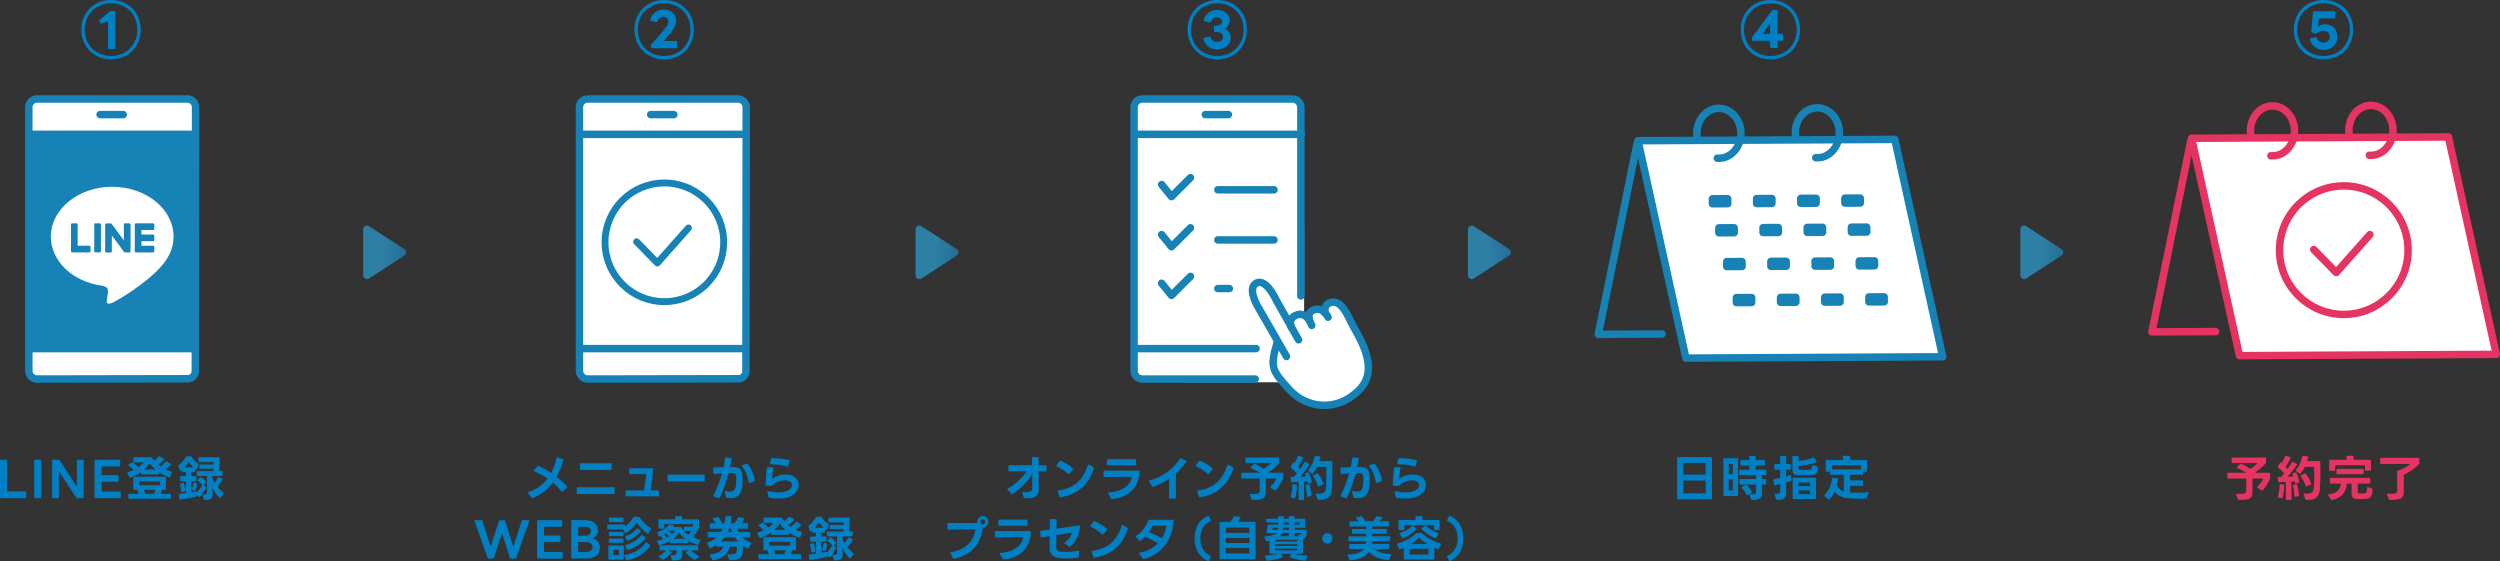 <?xml version="1.0" encoding="UTF-8"?> <svg xmlns="http://www.w3.org/2000/svg" xmlns:xlink="http://www.w3.org/1999/xlink" id="_レイヤー_2" data-name="レイヤー 2" viewBox="0 0 1241.71 278.74"><rect x="0" y="0" width="1241.71" height="278.74" fill="#333333" stroke="none"/><defs><style> .cls-1 { fill: url(#_新規グラデーションスウォッチ_1-3); } .cls-1, .cls-2, .cls-3, .cls-4 { opacity: .65; } .cls-2 { fill: url(#_新規グラデーションスウォッチ_1-4); } .cls-3 { fill: url(#_新規グラデーションスウォッチ_1-2); } .cls-5 { stroke-width: 3.42px; } .cls-5, .cls-6, .cls-7 { fill: none; } .cls-5, .cls-6, .cls-7, .cls-8, .cls-9 { stroke-linecap: round; stroke-linejoin: round; } .cls-5, .cls-6, .cls-9 { stroke: #1782b6; } .cls-6, .cls-7, .cls-8, .cls-9 { stroke-width: 3.71px; } .cls-4 { fill: url(#_新規グラデーションスウォッチ_1); } .cls-7, .cls-8 { stroke: #e63462; } .cls-10 { fill: #0080c4; } .cls-11 { fill: #e63462; } .cls-8, .cls-12, .cls-9 { fill: #fff; } .cls-13 { fill: #1782b6; } </style><linearGradient id="_新規グラデーションスウォッチ_1" data-name="新規グラデーションスウォッチ 1" x1="1029.65" y1="125.33" x2="1013.81" y2="125.33" gradientUnits="userSpaceOnUse"><stop offset="0" stop-color="#187fc3"></stop><stop offset="1" stop-color="#29a8e1"></stop></linearGradient><linearGradient id="_新規グラデーションスウォッチ_1-2" data-name="新規グラデーションスウォッチ 1" x1="755.29" x2="739.45" xlink:href="#_新規グラデーションスウォッチ_1"></linearGradient><linearGradient id="_新規グラデーションスウォッチ_1-3" data-name="新規グラデーションスウォッチ 1" x1="480.93" x2="465.09" xlink:href="#_新規グラデーションスウォッチ_1"></linearGradient><linearGradient id="_新規グラデーションスウォッチ_1-4" data-name="新規グラデーションスウォッチ 1" x1="206.57" x2="190.72" xlink:href="#_新規グラデーションスウォッチ_1"></linearGradient></defs><g id="_レイヤー_1-2" data-name="レイヤー 1"><g><path class="cls-9" d="M18.44,188.26c-2.28,0-4.13-1.85-4.13-4.13V53.29c0-2.28,1.85-4.13,4.13-4.13h74.58c2.28,0,4.13,1.85,4.13,4.13l-.14,131.07c0,2.07-1.68,3.76-3.76,3.76l-74.8.14Z"></path><line class="cls-6" x1="15.55" y1="66.73" x2="95.41" y2="66.73"></line><line class="cls-6" x1="49.7" y1="56.92" x2="61.21" y2="56.92"></line><line class="cls-6" x1="15.56" y1="173.13" x2="95.99" y2="173.13"></line><rect class="cls-13" x="14.32" y="66.73" width="82.83" height="106.4"></rect><g><polygon class="cls-9" points="964.9 177.21 837.36 177.86 813.57 69.89 941.11 69.24 964.9 177.21"></polygon><polyline class="cls-6" points="813.14 71.28 793.85 166.06 825.47 165.9"></polyline><path class="cls-6" d="M843.03,68.74c-.15-.8-.23-1.63-.23-2.48-.03-6.85,4.84-12.43,10.88-12.46,6.04-.03,10.97,5.5,11.01,12.35.03,6.85-4.84,12.43-10.88,12.46-.29,0-.58-.01-.86-.03"></path><path class="cls-6" d="M891.93,68.49c-.15-.8-.23-1.63-.23-2.48-.03-6.85,4.84-12.43,10.88-12.46,6.04-.03,10.97,5.5,11.01,12.35.03,6.85-4.84,12.43-10.88,12.46-.29,0-.58,0-.86-.03"></path><rect class="cls-6" x="850.54" y="98.7" width="7.61" height="2.46" transform="translate(-.5 4.35) rotate(-.29)"></rect><rect class="cls-6" x="872.48" y="98.59" width="7.61" height="2.46" transform="translate(-.5 4.46) rotate(-.29)"></rect><rect class="cls-6" x="894.42" y="98.48" width="7.61" height="2.46" transform="translate(-.5 4.57) rotate(-.29)"></rect><rect class="cls-6" x="916.35" y="98.37" width="7.61" height="2.46" transform="translate(-.49 4.68) rotate(-.29)"></rect><rect class="cls-6" x="853.75" y="113.13" width="7.61" height="2.46" transform="translate(-.57 4.36) rotate(-.29)"></rect><rect class="cls-6" x="875.68" y="113.01" width="7.61" height="2.46" transform="translate(-.57 4.47) rotate(-.29)"></rect><rect class="cls-6" x="897.62" y="112.9" width="7.61" height="2.46" transform="translate(-.57 4.59) rotate(-.29)"></rect><rect class="cls-6" x="919.56" y="112.79" width="7.61" height="2.46" transform="translate(-.57 4.7) rotate(-.29)"></rect><rect class="cls-6" x="857.64" y="129.9" width="7.61" height="2.46" transform="translate(-.66 4.38) rotate(-.29)"></rect><rect class="cls-6" x="879.58" y="129.78" width="7.61" height="2.46" transform="translate(-.65 4.49) rotate(-.29)"></rect><rect class="cls-6" x="901.51" y="129.67" width="7.61" height="2.46" transform="translate(-.65 4.61) rotate(-.29)"></rect><rect class="cls-6" x="923.45" y="129.56" width="7.61" height="2.46" transform="translate(-.65 4.72) rotate(-.29)"></rect><rect class="cls-6" x="862.43" y="147.78" width="7.61" height="2.46" transform="translate(-.75 4.41) rotate(-.29)"></rect><rect class="cls-6" x="884.37" y="147.67" width="7.61" height="2.46" transform="translate(-.75 4.52) rotate(-.29)"></rect><rect class="cls-6" x="906.31" y="147.56" width="7.61" height="2.46" transform="translate(-.74 4.63) rotate(-.29)"></rect><rect class="cls-6" x="928.24" y="147.45" width="7.61" height="2.46" transform="translate(-.74 4.74) rotate(-.29)"></rect></g><g><polygon class="cls-8" points="1239.86 176 1112.32 176.65 1088.53 68.68 1216.07 68.03 1239.86 176"></polygon><polyline class="cls-7" points="1088.1 70.07 1068.82 164.85 1100.44 164.69"></polyline><path class="cls-7" d="M1117.99,67.53c-.15-.8-.23-1.63-.23-2.48-.03-6.85,4.84-12.43,10.88-12.46,6.04-.03,10.97,5.5,11.01,12.35.03,6.85-4.84,12.43-10.88,12.46-.29,0-.58-.01-.86-.03"></path><path class="cls-7" d="M1166.89,67.28c-.15-.8-.23-1.63-.23-2.48-.03-6.85,4.84-12.43,10.88-12.46,6.04-.03,10.97,5.5,11.01,12.35.03,6.85-4.84,12.43-10.88,12.46-.29,0-.58,0-.86-.03"></path></g><g><polyline class="cls-7" points="1149.21 123.94 1160.36 135.36 1177.1 116.53"></polyline><path class="cls-7" d="M1196.05,124.09c.09,17.63-14.13,31.99-31.76,32.08-17.63.09-31.99-14.13-32.08-31.76-.09-17.63,14.13-31.99,31.76-32.08,17.63-.09,31.99,14.13,32.08,31.76Z"></path></g><path class="cls-12" d="M668.18,154.32c-1.15-3.06-6.5-4.4-8.03-4.4s-2.15,5.16-2.15,5.16l-5.67-1.42-3.19,4.25-1.41-.3v-45.15h-59.44v77.4h48.84c8.88,16.21,31.49,8.79,31.49,8.79,6.76-2.1,10.83-13.76,10.64-18.73-.19-4.97-9.94-22.55-11.08-25.61Z"></path><path class="cls-9" d="M623.45,188.26h-56.05c-2.28,0-4.13-1.85-4.13-4.13V53.29c0-2.28,1.85-4.13,4.13-4.13h74.58c2.28,0,4.13,1.85,4.13,4.13v93.72"></path><polyline class="cls-6" points="576.95 91.63 581.86 97.67 591.29 88.24"></polyline><line class="cls-6" x1="604.87" y1="94.27" x2="632.79" y2="94.27"></line><polyline class="cls-6" points="576.95 116.53 581.86 122.57 591.29 113.14"></polyline><line class="cls-6" x1="604.87" y1="119.17" x2="632.79" y2="119.17"></line><polyline class="cls-6" points="576.95 140.68 581.86 146.72 591.29 137.28"></polyline><line class="cls-6" x1="604.87" y1="143.32" x2="610.59" y2="143.32"></line><line class="cls-6" x1="564.5" y1="66.73" x2="646.37" y2="66.73"></line><line class="cls-6" x1="598.65" y1="56.92" x2="610.15" y2="56.92"></line><path class="cls-6" d="M638.99,177.06l-14.59-25.37s-4.77-8.37-.62-10.94c5.01-3.11,10.16,8.44,10.16,8.44l11.02,19.58"></path><path class="cls-6" d="M641.37,162.63s-1.43-3.58,1-5.29c2.43-1.72,6.44-2.58,9.16,4.29"></path><path class="cls-6" d="M650.27,158s-.93-2.55,2.01-3.94c4.64-2.19,7.35,3.5,7.35,3.5"></path><path class="cls-6" d="M658.14,155.46s-.96-4.29,2.97-5.25c3.94-.96,6.73,2.89,9.62,9.18,2.89,6.3,15.61,23.06,4.33,34.34-11.28,11.28-26.4,9-34.8-.36-8.4-9.36-9.6-10.8-6-22.92"></path><line class="cls-6" x1="564.51" y1="173.13" x2="623.87" y2="173.13"></line><path class="cls-9" d="M291.92,188.26c-2.28,0-4.13-1.85-4.13-4.13V53.29c0-2.28,1.85-4.13,4.13-4.13h74.58c2.28,0,4.13,1.85,4.13,4.13l-.14,131.07c0,2.07-1.68,3.76-3.76,3.76l-74.8.14Z"></path><line class="cls-6" x1="289.03" y1="66.73" x2="368.89" y2="66.73"></line><line class="cls-6" x1="323.18" y1="56.92" x2="334.68" y2="56.92"></line><line class="cls-6" x1="289.04" y1="173.13" x2="369.47" y2="173.13"></line><g><polyline class="cls-5" points="316.2 120.06 326.5 130.61 341.95 113.22"></polyline><path class="cls-5" d="M342.9,146.84c-3.86,1.88-8.19,2.95-12.77,2.98-16.28.08-29.54-13.04-29.62-29.32-.08-16.28,13.04-29.54,29.32-29.62,16.28-.08,29.54,13.04,29.62,29.32.06,11.69-6.7,21.83-16.55,26.64"></path></g><path class="cls-4" d="M1023.96,123.76l-17.61-11.43c-.58-.37-1.31-.4-1.91-.07-.6.33-.98.96-.98,1.64v22.85c0,.68.38,1.31.98,1.64.28.15.58.23.89.23.35,0,.71-.1,1.02-.3l17.61-11.42c.53-.34.85-.93.85-1.57s-.32-1.22-.85-1.57Z"></path><path class="cls-3" d="M749.6,123.76l-17.61-11.43c-.58-.37-1.31-.4-1.91-.07-.6.33-.98.96-.98,1.64v22.85c0,.68.38,1.31.98,1.64.28.15.58.23.89.23.35,0,.71-.1,1.02-.3l17.61-11.42c.53-.34.85-.93.85-1.57s-.32-1.22-.85-1.57Z"></path><path class="cls-1" d="M475.24,123.76l-17.61-11.43c-.58-.37-1.31-.4-1.91-.07-.6.33-.98.96-.98,1.64v22.85c0,.68.38,1.31.98,1.64.28.15.58.23.89.23.35,0,.71-.1,1.02-.3l17.61-11.42c.53-.34.85-.93.85-1.57s-.32-1.22-.85-1.57Z"></path><path class="cls-2" d="M200.88,123.76l-17.61-11.43c-.58-.37-1.31-.4-1.91-.07-.6.33-.98.96-.98,1.64v22.85c0,.68.38,1.31.98,1.64.28.15.58.23.89.23.35,0,.71-.1,1.02-.3l17.61-11.42c.53-.34.85-.93.85-1.57s-.32-1.22-.85-1.57Z"></path><g><path class="cls-10" d="M0,247.1v-18.41c0-.22.12-.34.34-.34h2.83c.19,0,.34.12.34.34v15.39h9.19c.22,0,.34.14.34.34v2.69c0,.22-.12.34-.34.34H.34c-.22,0-.34-.12-.34-.34Z"></path><path class="cls-10" d="M17,247.1v-18.41c0-.22.12-.34.34-.34h2.83c.19,0,.34.12.34.34v18.41c0,.22-.14.34-.34.34h-2.83c-.22,0-.34-.12-.34-.34Z"></path><path class="cls-10" d="M25.9,247.1v-18.41c0-.22.12-.34.34-.34h2.98c.19,0,.31.07.43.24l8.52,13.18v-13.08c0-.22.12-.34.34-.34h2.71c.19,0,.34.12.34.34v18.41c0,.22-.14.34-.34.34h-2.98c-.19,0-.31-.07-.41-.24l-8.57-13.2v13.11c0,.22-.12.34-.34.34h-2.69c-.22,0-.34-.12-.34-.34Z"></path><path class="cls-10" d="M46.98,247.1v-18.41c0-.22.12-.34.34-.34h12.05c.22,0,.34.12.34.34v2.64c0,.19-.12.34-.34.34h-8.88v4.32h8.02c.22,0,.36.14.36.36v2.57c0,.19-.14.34-.36.34h-8.02v4.87h9.19c.22,0,.34.14.34.36v2.62c0,.22-.12.34-.34.34h-12.36c-.22,0-.34-.12-.34-.34Z"></path><path class="cls-10" d="M64.23,237.07l-.98-2.14s-.02-.12-.02-.17c0-.12.07-.21.24-.26.98-.29,1.97-.67,2.88-1.1-.77-.77-1.66-1.54-2.5-2.21-.1-.07-.14-.17-.14-.24s.05-.17.17-.24l1.73-1.06c.07-.05.14-.07.22-.07.1,0,.17.02.24.1,1.13.89,1.97,1.63,2.66,2.35,1.08-.72,1.99-1.51,2.64-2.33h-4.75c-.22,0-.34-.12-.34-.34v-1.94c0-.22.12-.34.34-.34h8.4c.17,0,.29.07.41.22.34.53.74,1.06,1.18,1.56.79-.6,1.56-1.32,2.26-2.14.1-.1.19-.14.26-.14s.14.02.22.07l2.02,1.22c.1.07.17.14.17.24,0,.36-2.57,2.3-2.98,2.59.38.34.82.67,1.25.96.84-.67,1.73-1.49,2.54-2.42.07-.1.17-.14.26-.14.07,0,.14.02.22.07l1.99,1.25c.12.07.17.17.17.24,0,.38-2.26,2.21-2.66,2.5.91.46,1.87.82,2.88,1.1.22.07.29.22.19.43l-.91,2.18c-.07.21-.22.26-.43.21-1.85-.62-3.55-1.49-5.09-2.52v.74c0,.22-.1.34-.34.34h-8.26c-.22,0-.34-.12-.34-.34v-.82c-1.63,1.15-3.46,2.06-5.35,2.76l-.14.02c-.14,0-.24-.07-.29-.22ZM64.08,245.26h4.9c-.24-.62-.53-1.3-.86-1.97h-1.58c-.24,0-.34-.12-.34-.34v-5.81c0-.22.1-.34.34-.34h15.53c.22,0,.34.12.34.34v5.81c0,.22-.12.34-.34.34h-1.49c-.22.65-.5,1.34-.79,1.97h4.78c.22,0,.34.12.34.34v1.8c0,.22-.12.34-.34.34h-20.47c-.22,0-.34-.12-.34-.34v-1.8c0-.22.12-.34.34-.34ZM79.52,239.11h-10.44v1.9h10.44v-1.9ZM72.22,245.26h4.3c.31-.67.6-1.37.82-1.97h-5.93c.31.65.58,1.34.82,1.97ZM74.31,230.11c-.74,1.15-1.66,2.18-2.66,3.1h5.54c-1.08-.94-2.04-1.97-2.88-3.1Z"></path><path class="cls-10" d="M89.5,238.68v-1.87c0-.22.12-.34.34-.34h2.52v-1.94h-1.61c-.22,0-.34-.12-.34-.34v-.79l-.58.48c-.07.05-.14.07-.19.07-.12,0-.19-.07-.26-.22l-.82-2.23s-.02-.12-.02-.14c0-.12.05-.21.17-.29,1.44-1.01,2.81-2.69,3.65-4.15.1-.17.22-.24.41-.24h2.02c.19,0,.31.07.41.24.84,1.3,1.99,2.52,3.31,3.43.17.12.22.26.14.46l-.94,2.26c-.05.14-.14.19-.24.19-.07,0-.14-.02-.22-.07l-.34-.26v1.27c0,.22-.12.34-.34.34h-1.54v1.94h2.16c.22,0,.34.12.34.34v1.87c0,.22-.12.34-.34.34h-2.16v5.54c.86-.17,1.68-.34,2.42-.53.05-.02.1-.02.12-.02.17,0,.26.12.26.31v.03c1.1-1.06,1.94-2.23,2.64-3.48-.67-.84-1.46-1.56-2.3-2.11-.12-.07-.17-.17-.17-.26,0-.07.02-.14.1-.22l1.25-1.2c.1-.1.17-.12.26-.12.58,0,2.38,1.82,2.76,2.33.05.07.1.14.1.21,0,.1-.05.17-.12.24l-1.13,1.27,1.01.74c.1.07.14.17.14.26,0,.05,0,.12-.05.19-.82,1.56-1.85,3.34-3.1,4.54-.07.07-.14.12-.22.12-.1,0-.17-.05-.24-.12l-.98-.91v.46c0,.19-.1.31-.29.36-2.5.62-5.42,1.15-8.11,1.44h-.05c-.19,0-.29-.12-.31-.31l-.26-2.11v-.05c0-.19.12-.29.31-.31,1.06-.07,2.16-.17,3.26-.31v-5.98h-2.52c-.22,0-.34-.12-.34-.34ZM89.33,240.53s-.02-.1-.02-.14c0-.14.07-.24.24-.26l1.37-.34s.07-.02.12-.02c.14,0,.24.1.29.24.36,1.11.62,2.5.74,3.67v.07c0,.17-.1.26-.26.31l-1.37.34s-.07.02-.12.02c-.14,0-.24-.1-.26-.29-.12-1.22-.36-2.5-.72-3.6ZM93.79,229.32c-.55.94-1.27,1.92-2.09,2.81h4.34c-.89-.89-1.75-1.97-2.26-2.81ZM95.28,242.95c.38-.94.65-2.06.79-3.02.05-.22.19-.31.41-.26l1.2.29c.22.05.29.19.24.43-.19,1.1-.5,2.23-.86,3.14-.07.19-.24.26-.43.19l-1.15-.34c-.22-.07-.29-.22-.19-.43ZM101.66,248.35c-.19,0-.31-.1-.38-.29l-.79-2.09s-.02-.1-.02-.14c0-.14.12-.22.34-.22,1.49.05,1.99-.22,1.99-1.27v-7.92h-4.7c-.22,0-.34-.12-.34-.34v-1.75c0-.22.12-.34.34-.34h7.92l.02-1.18h-6.62c-.22,0-.34-.12-.34-.34v-1.42c0-.22.12-.34.34-.34h6.67v-1.22h-7.22c-.22,0-.34-.12-.34-.34v-1.7c0-.22.12-.34.34-.34h9.89c.22,0,.34.12.34.34l-.12,6.53h1.25c.22,0,.34.12.34.34v1.75c0,.22-.12.34-.34.34h-4.82v.94c.29.84.67,1.66,1.1,2.4.72-.74,1.37-1.73,1.8-2.62.1-.19.24-.24.43-.14l1.68.77c.19.1.26.24.17.43-.62,1.2-1.66,2.57-2.69,3.55.98,1.22,2.06,2.26,3.1,3.05.1.07.14.17.14.24s-.02.14-.1.22l-1.51,1.94c-.07.1-.17.14-.26.14-.07,0-.14-.02-.22-.1-1.27-1.18-2.5-2.9-3.53-4.97l.07,3.05c.05,2.28-.98,3.07-3.91,3.02Z"></path></g><g><path class="cls-10" d="M832.98,247.7v-20.33c0-.24.12-.34.34-.34h16.66c.22,0,.34.1.34.34v20.33c0,.22-.12.34-.34.34h-16.66c-.22,0-.34-.12-.34-.34ZM847.17,229.94h-11.04v5.79h11.04v-5.79ZM847.17,238.68h-11.04v6.38h11.04v-6.38Z"></path><path class="cls-10" d="M856.33,227.61h6.6c.22,0,.34.12.34.34v18.1c0,.22-.12.34-.34.34h-6.6c-.22,0-.34-.12-.34-.34v-18.1c0-.22.12-.34.34-.34ZM858.61,230.42v5.04h2.06v-5.04h-2.06ZM858.61,238.13v5.45h2.06v-5.45h-2.06ZM863.97,240.33v-2.09c0-.21.12-.34.34-.34h7.83v-1.87h-7.99c-.22,0-.34-.12-.34-.34v-2.04c0-.22.12-.34.34-.34h4.71v-2.09h-4.08c-.22,0-.34-.12-.34-.34v-2.02c0-.22.12-.34.34-.34h4.08v-1.75c0-.21.12-.34.34-.34h2.42c.22,0,.34.12.34.34v1.75h4.27c.22,0,.34.12.34.34v2.02c0,.22-.12.34-.34.34h-4.27v2.09h5.04c.22,0,.34.12.34.34v2.04c0,.22-.12.34-.34.34h-1.82v1.87h1.73c.22,0,.34.12.34.34v2.09c0,.22-.12.34-.34.34h-1.73v4.01c0,2.64-.91,3.74-4.99,3.67-.19,0-.34-.12-.41-.29l-.86-2.18s-.02-.1-.02-.14c0-.14.12-.24.34-.24,2.57.1,2.93-.29,2.93-1.22v-3.6h-7.83c-.22,0-.34-.12-.34-.34ZM865.14,242.38c-.07-.07-.12-.14-.12-.22,0-.1.07-.17.19-.24l1.94-1.08c.07-.05.12-.05.19-.05.1,0,.17.02.26.12.94.91,1.94,2.18,2.54,3.36.02.07.05.12.05.17,0,.12-.07.22-.19.29l-2.02,1.22c-.07.05-.14.07-.19.07-.12,0-.19-.07-.26-.22-.58-1.18-1.49-2.52-2.4-3.43Z"></path><path class="cls-10" d="M882.56,248.3c-.19,0-.31-.1-.38-.29l-.77-2.38s-.02-.1-.02-.12c0-.17.12-.26.34-.26,2.14.07,2.47-.26,2.47-1.54v-3.29l-2.64.58s-.07.02-.1.02c-.17,0-.26-.12-.29-.29l-.36-2.38v-.07c0-.17.1-.26.29-.29.94-.14,1.99-.38,3.1-.62v-4.08h-2.57c-.22,0-.34-.12-.34-.34v-2.16c0-.22.12-.34.34-.34h2.57v-3.67c0-.21.12-.34.34-.34h2.28c.22,0,.34.12.34.34v3.67h1.92c.22,0,.34.12.34.34v2.16c0,.21-.12.34-.34.34h-1.92v3.31c.74-.22,1.44-.46,2.02-.67.07-.02.12-.05.17-.05.14,0,.22.12.22.31v2.38c0,.19-.07.31-.22.36-.62.24-1.37.48-2.18.72v4.85c0,3.14-1.54,3.84-4.58,3.79ZM894.08,233.33l2.23.05,2.26-.05c1.15-.07,1.42-.43,1.56-2.06.02-.26.19-.36.41-.26l2.18.84c.19.07.26.19.24.41-.31,3.22-1.34,3.67-3.53,3.74l-2.95.05-3.34-.05c-2.14-.07-2.86-.65-2.86-2.74v-6.41c0-.22.12-.34.34-.34h2.35c.22,0,.34.12.34.34v2.18c2.47-.31,5.42-.94,7.32-1.78.07-.02.12-.05.19-.05.1,0,.19.05.26.17l1.22,1.73c.05.07.07.14.07.22,0,.1-.05.19-.19.24-2.57,1.01-6,1.63-8.88,1.92v1.08c0,.5.22.72.77.77ZM890.72,237.29h10.95c.22,0,.34.12.34.34v9.86c0,.22-.12.34-.34.34h-10.95c-.22,0-.34-.12-.34-.34v-9.86c0-.22.12-.34.34-.34ZM893.34,239.71v1.73h5.74v-1.73h-5.74ZM893.34,243.6v1.82h5.74v-1.82h-5.74Z"></path><path class="cls-10" d="M908.92,235.49v-1.2h-1.75c-.22,0-.34-.12-.34-.34v-5.16c0-.21.12-.34.34-.34h8.16v-1.73c0-.22.12-.34.34-.34h2.81c.22,0,.34.12.34.34v1.73h8.21c.22,0,.34.12.34.34v5.16c0,.22-.12.34-.34.34h-1.68v1.2c0,.22-.12.34-.34.34h-6.1v2.74h6.12c.22,0,.34.12.34.34v2.09c0,.22-.12.34-.34.34h-6.12v3.31c.84.05,1.8.07,2.78.07,2.09,0,4.34-.1,6.1-.24h.05c.22,0,.31.17.24.38l-.84,2.45c-.07.19-.17.26-.36.29-1.15.1-2.47.12-3.79.12-1.99,0-4.01-.1-5.57-.29-2.59-.34-4.7-1.22-6.29-3.27-.67,1.49-1.54,2.86-2.62,3.89-.07.07-.14.12-.24.12-.07,0-.14-.02-.22-.1l-1.97-1.63c-.1-.07-.14-.17-.14-.24s.05-.17.12-.24c2.16-2.04,3.36-5.04,3.79-8.35.02-.22.17-.31.38-.29l2.35.31c.22.02.31.14.29.36-.14.94-.34,1.97-.62,3,.79,1.63,1.97,2.59,3.43,3.12v-8.28h-6.53c-.22,0-.34-.12-.34-.34ZM909.9,231.12v2.04h14.4v-2.04h-14.4Z"></path></g><g><path class="cls-10" d="M264.35,247.39c-.12,0-.21-.05-.31-.14l-1.86-2.42c-.05-.07-.09-.14-.09-.22,0-.1.09-.19.24-.24,4.11-1.2,7.27-3.48,9.64-6.67-2-1.39-4.21-2.57-6.61-3.65-.14-.05-.21-.14-.21-.24,0-.07.02-.14.09-.22l1.67-1.99c.12-.17.26-.19.45-.12,2.02.84,4.23,1.99,6.4,3.41,1.18-2.21,2.09-4.71,2.77-7.49.05-.22.21-.29.4-.22l2.68.89c.21.07.28.21.21.46-.82,3-1.95,5.79-3.39,8.26,1.93,1.49,3.74,3.14,5.22,4.94.07.07.09.17.09.24s-.05.17-.12.24l-2.28,1.97c-.07.05-.14.1-.21.1-.09,0-.19-.05-.26-.14-1.32-1.68-2.75-3.14-4.33-4.46-2.63,3.53-6,6.22-10.06,7.71-.05.02-.09.02-.14.02Z"></path><path class="cls-10" d="M286.48,245.06v-2.71c0-.22.12-.34.33-.34h18.13c.21,0,.33.12.33.34v2.71c0,.22-.12.34-.33.34h-18.13c-.21,0-.33-.12-.33-.34ZM288.36,230.11h15.1c.21,0,.33.12.33.34v2.64c0,.22-.12.34-.33.34h-15.1c-.21,0-.33-.12-.33-.34v-2.64c0-.21.12-.34.33-.34Z"></path><path class="cls-10" d="M327,246.53h-15.94c-.21,0-.33-.12-.33-.34v-2.26c0-.22.12-.34.33-.34h8.84c.45-2.71.82-5.43,1.06-8.11h-8.16c-.21,0-.33-.12-.33-.34v-2.23c0-.22.12-.34.33-.34h11.33c.21,0,.33.12.31.36-.38,3.65-.8,7.15-1.32,10.66h3.88c.24,0,.33.12.33.34v2.26c0,.22-.09.34-.33.34Z"></path><path class="cls-10" d="M331.54,238.8v-2.74c0-.19.09-.29.28-.29h17.92c.19,0,.28.1.28.29v2.76c0,.19-.09.29-.28.29l-17.92-.03c-.19,0-.28-.1-.28-.29Z"></path><path class="cls-10" d="M360.66,246.91l-.66-2.74v-.12c0-.17.12-.26.35-.19.85.22,1.6.34,2.23.34,1.36,0,2.21-.55,2.66-1.82.33-.96.45-2.52.45-3.89l-.05-1.51c-.14-1.56-.47-1.94-1.69-1.99h-2.07c-1.06,4.06-2.52,8.35-4.4,12.24-.09.19-.23.24-.42.19l-2.49-.79c-.24-.07-.28-.24-.19-.46,1.98-4.03,3.32-7.68,4.23-11.07-1.22.07-2.56.17-3.86.29h-.05c-.19,0-.31-.1-.31-.31l-.14-2.57c0-.19.12-.31.31-.31,1.46-.07,3.15-.12,4.82-.14.33-1.56.61-3.07.82-4.56.05-.22.16-.31.38-.29l2.49.24c.24.02.33.14.31.31-.21,1.34-.47,2.76-.8,4.25l2.23.02c3.88.17,4,3.12,4,6.22,0,4.22-.35,9.17-5.76,9.17-.63,0-1.32-.07-2.05-.19-.19-.02-.31-.12-.35-.31ZM368.49,231.31c0-.1.07-.19.21-.24l2.26-.82s.09-.02.14-.02c.12,0,.21.05.31.17,1.93,2.71,3.08,5.35,3.53,8.14.02.02.02.05.02.07,0,.17-.09.26-.23.34l-2.45.94s-.09.05-.14.05c-.14,0-.24-.1-.26-.29-.4-2.88-1.46-5.62-3.29-8.11-.05-.07-.09-.14-.09-.21Z"></path><path class="cls-10" d="M381.68,246.86l-.54-2.66c0-.17.14-.26.35-.22,1.65.31,3.5.55,5.27.55,2.19,0,4.23-.38,5.5-1.46.75-.65,1.1-1.42,1.1-2.11,0-1.87-2.16-2.42-3.64-2.42-2,0-4.3.89-6.37,2.64-.12.12-.23.17-.4.17l-2.4-.12c-.21,0-.33-.12-.31-.34.05-2.52.33-6.1.66-8.52.02-.22.14-.31.35-.31l2.54.07c.24,0,.33.14.28.36-.31,1.78-.54,3.79-.59,5.35,2.28-1.56,4.66-2.16,6.7-2.16,1.18,0,2.23.19,3.13.53,2.3.91,3.43,2.74,3.43,4.66,0,1.61-.78,3.26-2.28,4.54-1.9,1.63-4.73,2.23-7.71,2.23-1.58,0-3.2-.17-4.75-.43-.19-.02-.28-.14-.33-.34ZM383.33,227.57c3.03,0,6.23.24,8.75,1.06.19.05.26.22.19.41l-.8,2.52c-.07.19-.23.26-.42.19-2.68-.91-5.27-1.1-8.28-1.15-.21,0-.33-.14-.28-.36l.47-2.38c.02-.22.16-.29.38-.29Z"></path><path class="cls-10" d="M242.23,277.18l-6.51-18.43s-.02-.1-.02-.12c0-.17.12-.26.31-.26h3.22c.19,0,.31.07.35.29l4.12,12.87,4.14-12.87c.05-.22.19-.29.35-.29h2.3c.16,0,.31.07.35.29l4.16,12.89,4.11-12.89c.05-.22.19-.29.35-.29h3.15c.24,0,.38.17.28.38l-6.51,18.43c-.05.19-.21.26-.38.26h-2.35c-.16,0-.31-.07-.35-.29l-4-12.43-4,12.43c-.05.22-.19.29-.35.29h-2.35c-.16,0-.33-.07-.38-.26Z"></path><path class="cls-10" d="M266.75,277.1v-18.41c0-.22.12-.34.33-.34h11.8c.21,0,.33.12.33.34v2.64c0,.19-.12.34-.33.34h-8.7v4.32h7.85c.21,0,.35.14.35.36v2.57c0,.19-.14.34-.35.34h-7.85v4.87h9.01c.21,0,.33.14.33.36v2.62c0,.22-.12.34-.33.34h-12.11c-.21,0-.33-.12-.33-.34Z"></path><path class="cls-10" d="M283.74,277.1v-18.41c0-.22.12-.34.33-.34h6.42c4.47,0,6.49,2.09,6.49,4.92,0,1.87-.89,3.46-2.59,4.15,2.35.65,3.53,2.38,3.53,4.56,0,3.34-2.14,5.45-7.2,5.45h-6.65c-.21,0-.33-.12-.33-.34ZM293.45,263.85c0-1.44-1.13-2.21-3.1-2.21h-3.17v4.42h3.17c1.98,0,3.1-.77,3.1-2.21ZM294.34,271.68c0-1.58-1.22-2.45-3.5-2.45h-3.67v4.95h3.67c2.28,0,3.5-.89,3.5-2.5Z"></path><path class="cls-10" d="M301.6,262.56v-1.68c0-.22.12-.34.33-.34h8.25c.21,0,.33.12.33.34v.48c1.72-1.18,3.06-2.71,4.07-4.44.09-.17.21-.24.4-.24h2.33c.19,0,.31.07.4.22,1.32,1.99,3.06,3.96,5.41,5.33.19.12.23.26.14.46l-1.18,2.26c-.07.12-.14.19-.26.19-.05,0-.12-.03-.19-.07-2.16-1.44-4.04-3.58-5.36-5.59-1.18,1.99-3.1,3.96-5.41,5.26-.07.02-.14.05-.19.05-.12,0-.19-.05-.26-.17l-.94-1.7h-7.55c-.21,0-.33-.12-.33-.34ZM302.51,270.93h7.01c.21,0,.33.12.33.34v6.31c0,.21-.12.34-.33.34h-7.01c-.21,0-.33-.12-.33-.34v-6.31c0-.22.12-.34.33-.34ZM302.75,257.09h6.61c.21,0,.33.12.33.34v1.54c0,.22-.12.34-.33.34h-6.61c-.21,0-.33-.12-.33-.34v-1.54c0-.22.12-.34.33-.34ZM302.75,264.19h6.56c.21,0,.33.12.33.34v1.42c0,.22-.12.34-.33.34h-6.56c-.21,0-.33-.12-.33-.34v-1.42c0-.22.12-.34.33-.34ZM302.75,267.55h6.56c.21,0,.33.12.33.34v1.39c0,.21-.12.34-.33.34h-6.56c-.21,0-.33-.12-.33-.34v-1.39c0-.22.12-.34.33-.34ZM304.65,273.05v2.66h2.77v-2.66h-2.77ZM310.02,275.9c0-.14.09-.24.26-.26,4.75-.79,8.18-2.95,10.51-6.14.07-.12.16-.17.26-.17.07,0,.14.02.21.1l1.55,1.27c.16.12.19.29.09.43-2.38,3.58-6.44,6.29-11.43,7.15h-.09c-.14,0-.24-.05-.31-.19l-1.01-2.02c-.02-.07-.05-.12-.05-.17ZM310.49,266.57c0-.1.07-.19.23-.24,2.56-.84,4.35-2.26,5.57-3.79.09-.1.16-.17.28-.17.05,0,.12.05.19.1l1.41,1.13c.09.1.14.17.14.26,0,.05-.02.12-.07.17-1.62,1.95-3.69,3.53-6.35,4.51-.05.02-.12.02-.16.02-.09,0-.19-.05-.26-.17l-.92-1.61c-.05-.07-.07-.14-.07-.22ZM310.53,270.98c0-.12.07-.19.24-.24,3.39-.94,6.02-2.74,7.83-4.97.07-.1.16-.14.23-.14s.14.02.21.1l1.5,1.18c.09.1.16.17.16.26,0,.05-.05.12-.09.19-2.21,2.76-5.1,4.75-8.68,5.78-.05,0-.09.02-.12.02-.14,0-.24-.07-.31-.19l-.94-1.8c-.05-.07-.05-.12-.05-.19Z"></path><path class="cls-10" d="M327.53,270.77c-.14,0-.23-.07-.31-.24l-.8-1.63s-.02-.12-.02-.17c0-.12.09-.22.26-.24.94-.17,1.86-.41,2.73-.7-.38-.55-.78-1.08-1.22-1.56l-.52.22c-.07,0-.12.02-.16.02-.12,0-.21-.07-.28-.22l-.71-1.51s-.05-.12-.05-.17c0-.12.07-.22.21-.26,2.33-.79,4.4-2.11,5.62-3.62.12-.14.26-.19.42-.14l1.88.38c.16.02.26.12.26.24,0,.05-.02.12-.07.19l-.31.38h3.55c.19,0,.31.07.4.24.85,1.54,2.07,2.71,3.41,3.62.59-.6,1.11-1.22,1.46-1.87h-3.25c-.21,0-.33-.12-.33-.34v-1.46c0-.22.12-.34.33-.34h4.07v-1.27h-14.18v1.9c0,.21-.09.34-.33.34h-2.21c-.21,0-.33-.12-.33-.34v-3.94c0-.21.12-.34.33-.34h8v-1.25c0-.22.12-.34.33-.34h2.66c.21,0,.33.12.33.34v1.25h8.14c.21,0,.33.12.33.34v3.98c0,.22-.12.34-.33.34h-.33v.74c0,.17-.02.26-.09.41-.61.96-1.48,2.23-2.33,3.1,1.22.55,2.45.91,3.53,1.13.23.05.31.22.21.43l-.87,1.92c-.07.19-.21.26-.4.22-1.58-.41-3.15-1.03-4.61-1.87v.79c0,.22-.09.34-.33.34h-8.54c-.21,0-.33-.12-.33-.34v-.7c-1.62.96-3.41,1.61-5.13,1.97-.02.02-.07.02-.09.02ZM327.04,276.43c0-.1.05-.17.19-.24,1.62-.79,2.77-1.87,3.65-2.86h-2.99c-.21,0-.33-.12-.33-.34v-1.8c0-.22.12-.34.33-.34h18.55c.21,0,.33.12.33.34v1.8c0,.22-.12.34-.33.34h-3.25c1.08,1.06,2.49,2.18,3.93,2.83.14.05.21.14.21.24,0,.07-.07.14-.16.22l-1.88,1.37c-.09.05-.16.1-.26.1-.07,0-.12-.02-.19-.07-1.39-.77-3.01-2.18-4.16-3.41-.07-.07-.09-.17-.09-.22,0-.1.07-.19.19-.26l1.69-.79h-3.57v1.63c0,2.54-.78,3.48-4.77,3.38-.19,0-.31-.1-.38-.29l-.66-2.06c0-.17.14-.24.35-.24,2.28.1,2.61-.36,2.61-1.27v-1.15h-4.4l1.79.72c.23.1.31.26.16.41-.99,1.18-2.45,2.64-4.09,3.48-.07.05-.14.05-.19.05-.09,0-.16-.02-.26-.07l-1.88-1.27c-.09-.07-.14-.14-.14-.22ZM331.25,266.97c.35-.17.68-.36.99-.55-.38-.5-.85-1.08-1.36-1.61l-.96.58c.52.53.94,1.08,1.34,1.58ZM333.76,265.29c.61-.55,1.1-1.13,1.5-1.73h-2.75l-.23.19c.56.53,1.06,1.03,1.48,1.54ZM337.29,264.55c-.73,1.18-1.69,2.18-2.77,3.05h5.76c-1.15-.86-2.16-1.9-2.99-3.05Z"></path><path class="cls-10" d="M355.79,271.2v-.55c-.94.65-1.93,1.2-2.94,1.63-.05.02-.12.02-.16.02-.12,0-.21-.05-.28-.19l-1.22-2.26c-.05-.07-.07-.14-.07-.19,0-.12.07-.19.24-.24,1.76-.5,3.29-1.37,4.54-2.5h-4.09c-.21,0-.33-.12-.33-.34v-2.02c0-.22.12-.34.33-.34h6.3c.33-.53.61-1.06.85-1.63h-6.09c-.21,0-.33-.12-.33-.34v-1.97c0-.22.12-.34.33-.34h2.56c-.35-.65-.89-1.49-1.43-2.16-.07-.07-.09-.14-.09-.22,0-.1.09-.19.26-.22l2.4-.5s.07-.02.12-.02c.47,0,1.76,2.66,2,3.12h1.13c.24-1.03.35-2.11.4-3.22,0-.22.12-.34.33-.34l2.52.02c.21,0,.33.14.31.36-.09,1.01-.28,2.19-.49,3.17h1.9c.71-.86,1.34-1.9,1.79-2.93.07-.19.24-.26.42-.21l2.47.46c.24.05.33.19.21.41-.4.82-.94,1.66-1.46,2.28h3.01c.21,0,.33.12.33.34v1.97c0,.22-.12.34-.33.34h-5.17c.19.5.42,1.06.73,1.63h5.55c.21,0,.33.12.33.34v2.02c0,.22-.12.34-.33.34h-3.55c1.03,1.01,2.4,1.97,4.19,2.67.14.05.21.14.21.26,0,.07,0,.12-.05.19l-1.27,2.26c-.09.19-.26.24-.45.14-.82-.41-1.6-.84-2.3-1.34-.09,4.46-.19,7.13-5.67,7.13l-.85-.02c-.19,0-.31-.1-.38-.26l-.89-2.23s-.02-.1-.02-.14c0-.17.12-.26.33-.24.52.05.99.05,1.39.05,2.05,0,2.63-.5,2.82-1.61.09-.55.14-1.51.14-2.23h-3.46c-1.03,3.89-4.21,6.05-8.23,6.72h-.09c-.14,0-.24-.05-.31-.19l-1.34-2.18c-.05-.07-.07-.14-.07-.19,0-.12.09-.22.28-.24,3.79-.55,5.83-1.75,6.51-3.91h-3.13c-.21,0-.33-.12-.33-.34ZM365.06,266.93h-5.24c-.54.7-1.15,1.37-1.79,1.97h8.56c-.56-.62-1.08-1.3-1.53-1.97ZM363.08,262.53h-.96c-.19.55-.45,1.22-.71,1.75h2.26c-.24-.58-.42-1.15-.59-1.75Z"></path><path class="cls-10" d="M377.19,267.07l-.98-2.14s-.02-.12-.02-.17c0-.12.07-.21.24-.26.98-.29,1.97-.67,2.88-1.1-.77-.77-1.66-1.54-2.5-2.21-.1-.07-.14-.17-.14-.24s.05-.17.17-.24l1.73-1.06c.07-.05.14-.07.22-.07.1,0,.17.02.24.1,1.13.89,1.97,1.63,2.66,2.35,1.08-.72,1.99-1.51,2.64-2.33h-4.75c-.22,0-.34-.12-.34-.34v-1.94c0-.22.12-.34.34-.34h8.4c.17,0,.29.07.41.22.34.53.74,1.06,1.18,1.56.79-.6,1.56-1.32,2.26-2.14.1-.1.19-.14.26-.14s.14.02.22.07l2.02,1.22c.1.07.17.14.17.24,0,.36-2.57,2.3-2.98,2.59.38.34.82.67,1.25.96.84-.67,1.73-1.49,2.54-2.42.07-.1.17-.14.26-.14.07,0,.14.02.22.07l1.99,1.25c.12.07.17.17.17.24,0,.38-2.26,2.21-2.66,2.5.91.46,1.87.82,2.88,1.1.22.07.29.22.19.43l-.91,2.18c-.07.21-.22.26-.43.21-1.85-.62-3.55-1.49-5.09-2.52v.74c0,.22-.1.34-.34.34h-8.26c-.22,0-.34-.12-.34-.34v-.82c-1.63,1.15-3.46,2.06-5.35,2.76l-.14.02c-.14,0-.24-.07-.29-.22ZM377.04,275.26h4.9c-.24-.62-.53-1.3-.86-1.97h-1.58c-.24,0-.34-.12-.34-.34v-5.81c0-.22.1-.34.34-.34h15.53c.22,0,.34.12.34.34v5.81c0,.22-.12.34-.34.34h-1.49c-.22.65-.5,1.34-.79,1.97h4.78c.22,0,.34.12.34.34v1.8c0,.22-.12.34-.34.34h-20.47c-.22,0-.34-.12-.34-.34v-1.8c0-.22.12-.34.34-.34ZM392.48,269.11h-10.44v1.9h10.44v-1.9ZM385.18,275.26h4.3c.31-.67.6-1.37.82-1.97h-5.93c.31.65.58,1.34.82,1.97ZM387.27,260.11c-.74,1.15-1.66,2.18-2.66,3.1h5.54c-1.08-.94-2.04-1.97-2.88-3.1Z"></path><path class="cls-10" d="M402.45,268.68v-1.87c0-.22.12-.34.34-.34h2.52v-1.94h-1.61c-.22,0-.34-.12-.34-.34v-.79l-.58.48c-.07.05-.14.07-.19.07-.12,0-.19-.07-.26-.22l-.82-2.23s-.02-.12-.02-.14c0-.12.05-.21.17-.29,1.44-1.01,2.81-2.69,3.65-4.15.1-.17.22-.24.41-.24h2.02c.19,0,.31.07.41.24.84,1.3,1.99,2.52,3.31,3.43.17.12.22.26.14.46l-.94,2.26c-.05.14-.14.19-.24.19-.07,0-.14-.02-.22-.07l-.34-.26v1.27c0,.22-.12.34-.34.34h-1.54v1.94h2.16c.22,0,.34.12.34.34v1.87c0,.22-.12.34-.34.34h-2.16v5.54c.86-.17,1.68-.34,2.42-.53.05-.02.1-.02.12-.02.17,0,.26.12.26.31v.03c1.1-1.06,1.94-2.23,2.64-3.48-.67-.84-1.46-1.56-2.3-2.11-.12-.07-.17-.17-.17-.26,0-.07.02-.14.1-.22l1.25-1.2c.1-.1.17-.12.26-.12.58,0,2.38,1.82,2.76,2.33.05.07.1.14.1.21,0,.1-.05.17-.12.24l-1.13,1.27,1.01.74c.1.07.14.17.14.26,0,.05,0,.12-.05.19-.82,1.56-1.85,3.34-3.1,4.54-.07.07-.14.12-.22.12-.1,0-.17-.05-.24-.12l-.98-.91v.46c0,.19-.1.31-.29.36-2.5.62-5.42,1.15-8.11,1.44h-.05c-.19,0-.29-.12-.31-.31l-.26-2.11v-.05c0-.19.12-.29.31-.31,1.06-.07,2.16-.17,3.26-.31v-5.98h-2.52c-.22,0-.34-.12-.34-.34ZM402.29,270.53s-.02-.1-.02-.14c0-.14.07-.24.24-.26l1.37-.34s.07-.02.12-.02c.14,0,.24.1.29.24.36,1.11.62,2.5.74,3.67v.07c0,.17-.1.26-.26.31l-1.37.34s-.07.02-.12.02c-.14,0-.24-.1-.26-.29-.12-1.22-.36-2.5-.72-3.6ZM406.75,259.32c-.55.94-1.27,1.92-2.09,2.81h4.34c-.89-.89-1.75-1.97-2.26-2.81ZM408.24,272.95c.38-.94.65-2.06.79-3.02.05-.22.19-.31.41-.26l1.2.29c.22.05.29.19.24.43-.19,1.1-.5,2.23-.86,3.14-.07.19-.24.26-.43.19l-1.15-.34c-.22-.07-.29-.22-.19-.43ZM414.62,278.35c-.19,0-.31-.1-.38-.29l-.79-2.09s-.02-.1-.02-.14c0-.14.12-.22.34-.22,1.49.05,1.99-.22,1.99-1.27v-7.92h-4.71c-.22,0-.34-.12-.34-.34v-1.75c0-.22.12-.34.34-.34h7.92l.02-1.18h-6.62c-.22,0-.34-.12-.34-.34v-1.42c0-.22.12-.34.34-.34h6.67v-1.22h-7.22c-.22,0-.34-.12-.34-.34v-1.7c0-.22.12-.34.34-.34h9.89c.22,0,.34.12.34.34l-.12,6.53h1.25c.22,0,.34.12.34.34v1.75c0,.22-.12.34-.34.34h-4.82v.94c.29.84.67,1.66,1.1,2.4.72-.74,1.37-1.73,1.8-2.62.1-.19.24-.24.43-.14l1.68.77c.19.1.26.24.17.43-.62,1.2-1.66,2.57-2.69,3.55.98,1.22,2.06,2.26,3.1,3.05.1.07.14.17.14.24s-.02.14-.1.22l-1.51,1.94c-.07.1-.17.14-.26.14-.07,0-.14-.02-.22-.1-1.27-1.18-2.5-2.9-3.53-4.97l.07,3.05c.05,2.28-.98,3.07-3.91,3.02Z"></path></g><g><path class="cls-11" d="M1106.28,237.33v-2.18c0-.22.12-.34.34-.34h9.22c-1.58-.89-3.34-1.78-4.66-2.38-.12-.05-.19-.14-.19-.24s.05-.17.12-.24l1.66-1.58c.1-.1.17-.12.26-.12.07,0,.12,0,.19.05,1.27.67,2.95,1.61,4.51,2.57,1.44-.86,2.81-1.92,3.67-2.88h-12.62c-.22,0-.34-.12-.34-.34v-2.06c0-.22.12-.34.34-.34h16.37c.22,0,.34.12.34.34v2.14c0,.17-.02.29-.14.41-1.37,1.56-3.34,3.22-5.11,4.34.17.12.34.22.48.34h6.53c.22,0,.34.12.34.34v2.18c0,.14-.02.26-.1.43-.86,2.09-2.28,4.22-3.72,5.76-.07.07-.17.12-.26.12-.07,0-.14-.02-.22-.07l-2.11-1.46c-.1-.07-.14-.14-.14-.24,0-.07.05-.17.14-.24,1.3-1.1,2.35-2.62,2.93-3.96h-5.35v6.79c0,2.62-.94,3.82-5.91,3.82h-.89c-.19,0-.31-.1-.38-.26l-.94-2.38s-.02-.1-.02-.14c0-.14.12-.24.34-.22l1.49.05c3,0,3.22-.58,3.22-1.66v-6h-9.02c-.22,0-.34-.12-.34-.34Z"></path><path class="cls-11" d="M1131.34,246.65c.55-1.68.91-3.91.96-5.86,0-.22.14-.34.36-.31l1.56.19c.22.02.31.14.31.34-.05,1.92-.29,4.32-.82,6.22-.05.22-.19.29-.41.24l-1.73-.41c-.22-.05-.31-.19-.24-.41ZM1137.83,248.35h-2.14c-.22,0-.34-.12-.34-.34v-8.64c-1.2.07-2.4.12-3.46.14-.22,0-.31-.12-.34-.34l-.19-1.99v-.05c0-.19.14-.31.34-.31h1.37c.5-.55.98-1.13,1.46-1.7-.91-1.03-1.99-2.04-3.02-2.9-.1-.07-.14-.17-.14-.26,0-.07.02-.12.05-.19l1.03-1.97c.07-.12.17-.19.26-.19.12,0,.48.34.58.43.65-1.03,1.32-2.35,1.75-3.5.07-.19.22-.26.43-.19l2.04.7c.22.07.29.22.19.41-.65,1.39-1.58,3.12-2.52,4.39l1.03,1.06c.82-1.15,1.56-2.33,2.16-3.43.07-.12.14-.17.26-.17.05,0,.12.02.19.05l1.87,1.03c.12.07.19.17.19.29,0,.05-.02.12-.07.19-1.3,2.02-3.12,4.3-4.58,5.9,1.06-.05,2.04-.1,2.86-.17l-.41-1.15c-.02-.07-.05-.12-.05-.17,0-.12.1-.22.24-.26l1.32-.38s.1-.02.12-.02c.14,0,.26.07.31.22.62,1.37,1.15,3.02,1.46,4.49,0,.05.02.07.02.12,0,.14-.1.24-.26.29l-1.58.43s-.07.02-.1.02c-.17,0-.26-.12-.29-.29l-.14-.86c-.48.07-1.03.12-1.58.17v8.83c0,.22-.12.34-.34.34ZM1138.86,241.22s-.02-.07-.02-.1c0-.17.12-.26.29-.31l1.42-.29s.07-.02.12-.02c.14,0,.24.1.29.26.43,1.54.84,3.65,1.01,5.3v.07c0,.17-.1.26-.29.31l-1.7.31s-.07.02-.1,0c-.17,0-.26-.1-.26-.29-.1-1.78-.36-3.65-.74-5.26ZM1142.63,235.25c-.07.1-.17.12-.24.12s-.17-.02-.24-.1l-1.78-1.39c-.1-.07-.12-.14-.12-.22,0-.1.02-.17.1-.24,1.56-1.8,2.64-4.25,3.19-6.7.05-.22.17-.31.38-.29l2.26.26c.22.02.34.17.29.38-.12.6-.34,1.32-.55,1.92h6.19c.22,0,.34.12.34.34l.05,6.58c0,2.3-.05,4.63-.22,6.75-.34,4.13-1.99,5.81-6.86,5.62-.19,0-.31-.12-.38-.29l-.91-2.42s-.02-.1-.02-.14c0-.17.12-.26.31-.24.34.02.65.02.94.02,2.93,0,3.67-.82,3.86-2.9.19-1.92.24-3.86.24-5.81l-.02-4.63h-4.61c-.6,1.2-1.34,2.4-2.18,3.38ZM1142.7,236.57c-.05-.07-.1-.14-.1-.22,0-.1.07-.19.19-.24l1.99-.98c.07-.05.14-.05.19-.05.1,0,.19.05.26.14,1.13,1.46,2.11,3.26,2.74,4.97.02.05.02.1.02.14,0,.12-.07.22-.22.29l-2.11,1.01c-.07.02-.12.05-.17.05-.12,0-.22-.1-.26-.24-.55-1.71-1.46-3.43-2.54-4.87Z"></path><path class="cls-11" d="M1156.33,245.76c0-.12.1-.19.29-.22,3.34-.41,5.76-1.82,6.02-5.33h-5.09c-.22,0-.34-.12-.34-.34v-2.18c0-.22.12-.34.34-.34h19.39c.22,0,.34.12.34.34v2.18c0,.22-.12.34-.34.34h-5.91v4.15c0,.48.29.7.82.72.34.02.74.05,1.18.05,2.35,0,2.62-.36,2.71-2.95,0-.24.14-.36.38-.26l2.09.79c.19.07.26.22.24.41-.24,4.73-1.97,4.75-5.9,4.75l-1.97-.05c-1.82-.1-2.57-.98-2.57-2.5v-5.11h-2.38c-.26,4.58-3.02,7.25-7.37,8.11-.02.02-.07.02-.1.02-.14,0-.24-.07-.34-.19l-1.44-2.18c-.05-.07-.07-.14-.07-.21ZM1156.88,233.45v-4.73c0-.24.1-.34.34-.34h8.28v-1.68c0-.22.12-.34.34-.34h2.78c.22,0,.34.12.34.34v1.68h8.33c.22,0,.34.1.34.34v4.73c0,.22-.12.34-.34.34h-2.3c-.22,0-.34-.12-.34-.34v-2.35h-14.79v2.35c0,.22-.12.34-.34.34h-2.3c-.24,0-.34-.12-.34-.34ZM1160.84,232.89h12.87c.22,0,.34.12.34.34v1.97c0,.22-.12.34-.34.34h-12.87c-.22,0-.34-.12-.34-.34v-1.97c0-.22.12-.34.34-.34Z"></path><path class="cls-11" d="M1186.52,247.99l-.94-2.42-.02-.14c0-.14.12-.24.36-.22l1.54.02c2.93,0,3.17-.55,3.17-1.58v-9.5c0-.19.1-.31.29-.38,2.74-.94,5.18-2.28,6.17-3.34h-14.57c-.22,0-.34-.12-.34-.34v-2.35c0-.22.12-.34.34-.34h18.77c.22,0,.34.12.34.34v2.28c0,.17-.05.29-.14.43-1.68,1.92-4.54,3.94-7.58,5.42v8.59c0,2.71-1.2,3.91-6.96,3.82-.22,0-.34-.1-.41-.29Z"></path></g><g><path class="cls-10" d="M510.39,247.51c-.49,0-.99-.02-1.53-.07-.19,0-.31-.1-.38-.29l-.8-2.4s-.02-.1-.02-.14c0-.17.12-.24.33-.22.68.05,1.27.07,1.79.07,2.09,0,2.85-.53,2.89-1.85.05-2.11.07-4.97.07-7.32-2.07,3.38-5.5,7.42-9.92,10.03-.07.05-.14.07-.21.07-.09,0-.16-.05-.26-.14l-1.93-2.09c-.07-.1-.09-.17-.09-.24,0-.1.05-.17.19-.24,3.97-2.14,7.38-5.47,9.41-8.57h-8.72c-.21,0-.33-.12-.33-.34v-2.35c0-.22.12-.34.33-.34h11.38v-3.72c0-.21.12-.34.33-.34h2.59c.21,0,.33.12.33.34v3.72h3.62c.21,0,.33.12.33.34v2.35c0,.22-.12.34-.33.34h-3.6l.05,6,.02,2.42v.91c-.12,2.64-1.86,4.06-5.53,4.06Z"></path><path class="cls-10" d="M524.69,231.14l1.62-2.19c.12-.14.26-.19.42-.12,2,.77,4.44,2.21,6.21,3.84.09.07.14.17.14.24s-.05.17-.12.24l-1.88,2.26c-.09.1-.16.14-.26.14-.07,0-.14-.05-.21-.12-1.65-1.54-3.9-3.07-5.78-3.84-.14-.05-.21-.14-.21-.24,0-.07.02-.14.07-.21ZM526.22,246.74l-.87-2.86c0-.14.09-.24.28-.26,8.14-1.06,12.39-5.47,14.77-12.72.05-.14.14-.22.24-.22.07,0,.14.02.19.05l2.38,1.46c.16.12.23.24.16.41-2.49,7.63-7.74,13.06-16.74,14.4h-.09c-.14,0-.26-.1-.31-.26Z"></path><path class="cls-10" d="M551.88,247.63l-1.41-2.59c-.05-.07-.07-.14-.07-.19,0-.12.12-.22.28-.22,6.72-.36,10.84-3.7,11.52-7.82-4.23,0-9.26.05-13.8.1-.21,0-.33-.12-.33-.34v-2.45c0-.22.12-.34.33-.34h17.26c.21,0,.33.12.33.31-.35,7.92-5.08,12.99-13.69,13.78h-.09c-.14,0-.24-.07-.33-.24ZM550.14,228.09l13.83-.02c.21,0,.33.12.33.34v2.38c0,.24-.12.34-.33.34h-13.83c-.21,0-.33-.1-.33-.34v-2.35c0-.22.12-.34.33-.34Z"></path><path class="cls-10" d="M583.75,247.66h-2.75c-.21,0-.33-.12-.33-.34l.02-9.53c-2.54,1.75-5.24,3.12-7.95,3.98-.05.02-.09.02-.14.02-.12,0-.21-.05-.28-.19l-1.6-2.54c-.05-.07-.07-.14-.07-.19,0-.12.09-.22.26-.24,6.77-1.71,12.16-6.1,15.19-10.92.12-.17.26-.21.45-.12l2.56,1.27c.12.07.19.14.19.26,0,.05-.02.12-.07.19-1.46,2.14-3.22,4.13-5.2,5.88l.05,12.12c0,.22-.12.34-.33.34Z"></path><path class="cls-10" d="M593.97,231.14l1.62-2.19c.12-.14.26-.19.42-.12,2,.77,4.44,2.21,6.21,3.84.09.07.14.17.14.24s-.05.17-.12.24l-1.88,2.26c-.09.1-.16.14-.26.14-.07,0-.14-.05-.21-.12-1.65-1.54-3.9-3.07-5.78-3.84-.14-.05-.21-.14-.21-.24,0-.07.02-.14.07-.21ZM595.5,246.74l-.87-2.86c0-.14.09-.24.28-.26,8.14-1.06,12.39-5.47,14.77-12.72.05-.14.14-.22.24-.22.07,0,.14.02.19.05l2.37,1.46c.16.12.23.24.16.41-2.49,7.63-7.73,13.06-16.74,14.4h-.09c-.14,0-.26-.1-.31-.26Z"></path><path class="cls-10" d="M616.48,237.33v-2.18c0-.22.12-.34.33-.34h9.03c-1.55-.89-3.27-1.78-4.56-2.38-.12-.05-.19-.14-.19-.24s.05-.17.12-.24l1.62-1.58c.09-.1.16-.12.26-.12.07,0,.12,0,.19.05,1.25.67,2.89,1.61,4.42,2.57,1.41-.86,2.75-1.92,3.6-2.88h-12.37c-.21,0-.33-.12-.33-.34v-2.06c0-.22.12-.34.33-.34h16.04c.21,0,.33.12.33.34v2.14c0,.17-.02.29-.14.41-1.34,1.56-3.27,3.22-5.01,4.34.16.12.33.22.47.34h6.4c.21,0,.33.12.33.34v2.18c0,.14-.02.26-.09.43-.85,2.09-2.23,4.22-3.65,5.76-.07.07-.16.12-.26.12-.07,0-.14-.02-.21-.07l-2.07-1.46c-.09-.07-.14-.14-.14-.24,0-.07.05-.17.14-.24,1.27-1.1,2.3-2.62,2.87-3.96h-5.24v6.79c0,2.62-.92,3.82-5.78,3.82h-.87c-.19,0-.31-.1-.38-.26l-.92-2.38s-.02-.1-.02-.14c0-.14.12-.24.33-.22l1.46.05c2.94,0,3.15-.58,3.15-1.66v-6h-8.84c-.21,0-.33-.12-.33-.34Z"></path><path class="cls-10" d="M641.04,246.65c.54-1.68.89-3.91.94-5.86,0-.22.14-.34.35-.31l1.53.19c.21.02.31.14.31.34-.05,1.92-.28,4.32-.8,6.22-.05.22-.19.29-.4.24l-1.69-.41c-.21-.05-.31-.19-.23-.41ZM647.39,248.35h-2.09c-.21,0-.33-.12-.33-.34v-8.64c-1.18.07-2.35.12-3.39.14-.21,0-.31-.12-.33-.34l-.19-1.99v-.05c0-.19.14-.31.33-.31h1.34c.49-.55.96-1.13,1.43-1.7-.89-1.03-1.95-2.04-2.96-2.9-.09-.07-.14-.17-.14-.26,0-.07.02-.12.05-.19l1.01-1.97c.07-.12.17-.19.26-.19.12,0,.47.34.56.43.63-1.03,1.29-2.35,1.72-3.5.07-.19.21-.26.42-.19l2,.7c.21.07.28.22.19.41-.63,1.39-1.55,3.12-2.47,4.39l1.01,1.06c.8-1.15,1.53-2.33,2.12-3.43.07-.12.14-.17.26-.17.05,0,.12.02.19.05l1.83,1.03c.12.07.19.17.19.29,0,.05-.02.12-.07.19-1.27,2.02-3.06,4.3-4.49,5.9,1.03-.05,2-.1,2.8-.17l-.4-1.15c-.02-.07-.05-.12-.05-.17,0-.12.09-.22.24-.26l1.29-.38s.09-.02.12-.02c.14,0,.26.07.31.22.61,1.37,1.13,3.02,1.43,4.49,0,.05.02.07.02.12,0,.14-.09.24-.26.29l-1.55.43s-.07.02-.09.02c-.16,0-.26-.12-.28-.29l-.14-.86c-.47.07-1.01.12-1.55.17v8.83c0,.22-.12.34-.33.34ZM648.4,241.22s-.02-.07-.02-.1c0-.17.12-.26.28-.31l1.39-.29s.07-.02.12-.02c.14,0,.24.1.28.26.42,1.54.82,3.65.99,5.3v.07c0,.17-.09.26-.28.31l-1.67.31s-.07.02-.09,0c-.16,0-.26-.1-.26-.29-.09-1.78-.35-3.65-.73-5.26ZM652.09,235.25c-.07.1-.16.12-.23.12s-.17-.02-.24-.1l-1.74-1.39c-.09-.07-.12-.14-.12-.22,0-.1.02-.17.09-.24,1.53-1.8,2.59-4.25,3.13-6.7.05-.22.17-.31.38-.29l2.21.26c.21.02.33.17.28.38-.12.6-.33,1.32-.54,1.92h6.07c.21,0,.33.12.33.34l.05,6.58c0,2.3-.05,4.63-.21,6.75-.33,4.13-1.95,5.81-6.73,5.62-.19,0-.31-.12-.38-.29l-.89-2.42s-.02-.1-.02-.14c0-.17.12-.26.31-.24.33.02.63.02.92.02,2.87,0,3.6-.82,3.79-2.9.19-1.92.24-3.86.24-5.81l-.02-4.63h-4.52c-.59,1.2-1.32,2.4-2.14,3.38ZM652.16,236.57c-.05-.07-.09-.14-.09-.22,0-.1.07-.19.19-.24l1.95-.98c.07-.05.14-.05.19-.05.09,0,.19.05.26.14,1.11,1.46,2.07,3.26,2.68,4.97.02.05.02.1.02.14,0,.12-.07.22-.21.29l-2.07,1.01c-.07.02-.12.05-.16.05-.12,0-.21-.1-.26-.24-.54-1.71-1.43-3.43-2.49-4.87Z"></path><path class="cls-10" d="M672.16,246.91l-.66-2.74v-.12c0-.17.12-.26.35-.19.85.22,1.6.34,2.23.34,1.36,0,2.21-.55,2.66-1.82.33-.96.45-2.52.45-3.89l-.05-1.51c-.14-1.56-.47-1.94-1.69-1.99h-2.07c-1.06,4.06-2.52,8.35-4.4,12.24-.09.19-.24.24-.42.19l-2.49-.79c-.23-.07-.28-.24-.19-.46,1.97-4.03,3.32-7.68,4.23-11.07-1.22.07-2.56.17-3.86.29h-.05c-.19,0-.31-.1-.31-.31l-.14-2.57c0-.19.12-.31.31-.31,1.46-.07,3.15-.12,4.82-.14.33-1.56.61-3.07.82-4.56.05-.22.17-.31.38-.29l2.49.24c.23.02.33.14.31.31-.21,1.34-.47,2.76-.8,4.25l2.23.02c3.88.17,4,3.12,4,6.22,0,4.22-.35,9.17-5.76,9.17-.64,0-1.32-.07-2.05-.19-.19-.02-.31-.12-.35-.31ZM679.99,231.31c0-.1.07-.19.21-.24l2.26-.82s.09-.02.14-.02c.12,0,.21.05.31.17,1.93,2.71,3.08,5.35,3.53,8.14.02.02.02.05.02.07,0,.17-.09.26-.24.34l-2.45.94s-.09.05-.14.05c-.14,0-.24-.1-.26-.29-.4-2.88-1.46-5.62-3.29-8.11-.05-.07-.09-.14-.09-.21Z"></path><path class="cls-10" d="M693.19,246.86l-.54-2.66c0-.17.14-.26.35-.22,1.65.31,3.5.55,5.27.55,2.19,0,4.23-.38,5.5-1.46.75-.65,1.1-1.42,1.1-2.11,0-1.87-2.16-2.42-3.64-2.42-2,0-4.3.89-6.37,2.64-.12.12-.24.17-.4.17l-2.4-.12c-.21,0-.33-.12-.31-.34.05-2.52.33-6.1.66-8.52.02-.22.14-.31.35-.31l2.54.07c.23,0,.33.14.28.36-.31,1.78-.54,3.79-.59,5.35,2.28-1.56,4.66-2.16,6.7-2.16,1.18,0,2.23.19,3.13.53,2.3.91,3.43,2.74,3.43,4.66,0,1.61-.78,3.26-2.28,4.54-1.9,1.63-4.73,2.23-7.71,2.23-1.58,0-3.2-.17-4.75-.43-.19-.02-.28-.14-.33-.34ZM694.83,227.57c3.03,0,6.23.24,8.75,1.06.19.05.26.22.19.41l-.8,2.52c-.07.19-.24.26-.42.19-2.68-.91-5.27-1.1-8.28-1.15-.21,0-.33-.14-.28-.36l.47-2.38c.02-.22.16-.29.38-.29Z"></path><path class="cls-10" d="M473.37,277.34l-1.36-2.62c-.02-.07-.05-.12-.05-.17,0-.14.09-.24.28-.26,8.91-1.56,11.55-6.82,12.32-11.4-4.3.05-9.69.12-13.68.14-.21,0-.31-.12-.31-.34v-2.57c0-.22.09-.34.33-.34l14.58-.02c-.05-.19-.07-.41-.07-.62,0-1.56,1.22-2.81,2.75-2.81s2.78,1.27,2.78,2.81-1.25,2.83-2.78,2.83c-.99,8.28-5.5,13.75-14.37,15.55l-.09.02h-.02c-.14,0-.23-.07-.31-.22ZM488.16,260.42c.68,0,1.22-.58,1.22-1.27s-.54-1.22-1.22-1.22-1.22.55-1.22,1.22.56,1.27,1.22,1.27Z"></path><path class="cls-10" d="M497.94,277.63l-1.41-2.59c-.05-.07-.07-.14-.07-.19,0-.12.12-.22.28-.22,6.72-.36,10.84-3.7,11.52-7.82-4.23,0-9.26.05-13.8.1-.21,0-.33-.12-.33-.34v-2.45c0-.22.12-.34.33-.34h17.26c.21,0,.33.12.33.31-.35,7.92-5.08,12.99-13.69,13.78h-.09c-.14,0-.24-.07-.33-.24ZM496.2,258.09l13.83-.02c.21,0,.33.12.33.34v2.38c0,.24-.12.34-.33.34h-13.83c-.21,0-.33-.1-.33-.34v-2.35c0-.22.12-.34.33-.34Z"></path><path class="cls-10" d="M521.35,272.28c0-1.37.05-3.62.05-5.98l-4.16.67h-.07c-.17,0-.28-.1-.28-.29l-.26-2.62v-.05c0-.19.09-.31.28-.34l4.51-.62v-4.9c0-.22.12-.34.33-.34h2.75c.24,0,.33.12.33.34l-.07,4.44c5.22-.74,9.59-1.37,11.31-1.66h.07c.17,0,.28.12.26.34-.14,3.94-1.95,7.87-4.84,10.27-.09.05-.17.1-.24.1s-.16-.05-.24-.1l-2.3-1.61c-.09-.07-.17-.14-.17-.24,0-.07.07-.17.19-.24,1.95-1.27,3.29-3.36,3.71-4.94l-7.81,1.25c-.05,2.59-.09,4.66-.09,6.1,0,1.2.56,1.99,2.4,2.16.78.07,1.6.12,2.45.12,1.88,0,3.95-.19,6.23-.55h.09c.19,0,.28.12.26.34l-.28,2.74c-.02.19-.14.31-.35.34-1.76.21-3.69.34-5.53.34-1.5,0-2.92-.07-4.14-.24-2.7-.34-4.4-1.97-4.4-4.82Z"></path><path class="cls-10" d="M541.55,261.14l1.62-2.19c.12-.14.26-.19.42-.12,2,.77,4.44,2.21,6.21,3.84.09.07.14.17.14.24s-.05.17-.12.24l-1.88,2.26c-.09.1-.16.14-.26.14-.07,0-.14-.05-.21-.12-1.65-1.54-3.9-3.07-5.78-3.84-.14-.05-.21-.14-.21-.24,0-.07.02-.14.07-.21ZM543.07,276.74l-.87-2.86c0-.14.09-.24.28-.26,8.14-1.06,12.39-5.47,14.77-12.72.05-.14.14-.22.24-.22.07,0,.14.02.19.05l2.38,1.46c.16.12.23.24.16.41-2.49,7.63-7.74,13.06-16.74,14.4h-.09c-.14,0-.26-.1-.31-.26Z"></path><path class="cls-10" d="M567.98,277.68c-.12,0-.21-.05-.31-.17l-1.88-2.54c-.05-.07-.07-.14-.07-.22,0-.1.09-.19.26-.22,3.71-.62,6.87-2.3,9.19-4.75-1.88-1.15-4.09-2.26-6.35-3.24-.35.36-2.14,2.06-2.59,2.06-.07,0-.17-.05-.26-.12l-1.81-1.8c-.07-.07-.12-.14-.12-.22,0-.1.07-.19.19-.26,3.13-1.82,5.27-5.33,6.11-7.73.07-.19.19-.29.38-.29l11.95-.02c.21,0,.33.12.31.36-.75,9.82-5.9,16.68-14.86,19.13-.05.02-.09.02-.14.02ZM577.08,267.31c1.15-1.82,1.9-3.91,2.26-6.19h-6.87c-.42,1.03-1.04,2.11-1.76,3.17,2.19.84,4.44,1.9,6.37,3.02Z"></path><path class="cls-10" d="M593.32,267.43c0-5.59,2.42-9.22,6.63-11.23.07-.02.12-.05.19-.05.09,0,.19.07.26.19l1.01,1.97s.05.12.05.17c0,.12-.07.22-.21.29-2.82,1.32-5.08,3.79-5.08,8.67s2.26,7.37,5.08,8.69c.19.1.26.26.17.46l-1.01,1.94c-.09.19-.26.26-.45.17-4.21-2.02-6.63-5.69-6.63-11.26Z"></path><path class="cls-10" d="M605.75,277.42v-17.86c0-.22.12-.34.33-.34h5.1c.64-.82,1.13-1.7,1.51-2.57.07-.17.19-.24.4-.24l2.82.24c.24.02.33.19.24.41-.38.77-.82,1.54-1.27,2.16h8.42c.21,0,.33.12.33.34v17.86c0,.21-.12.34-.33.34h-17.21c-.21,0-.33-.12-.33-.34ZM620.54,262.05h-11.71v2.62h11.71v-2.62ZM620.54,267.17h-11.71v2.54h11.71v-2.54ZM620.54,272.21h-11.71v2.66h11.71v-2.66Z"></path><path class="cls-10" d="M630.51,274.73v-6.07c-.4.1-.8.17-1.22.22h-.05c-.16,0-.26-.1-.35-.24l-.85-1.78c-.02-.07-.05-.12-.05-.19,0-.12.09-.19.28-.22,2.26-.17,4.7-.65,5.71-1.7h-4.75c-.24,0-.35-.12-.28-.36.31-1.2.54-2.4.71-3.53.02-.22.14-.31.35-.31h4.77v-.98h-5.53c-.21,0-.33-.12-.33-.34v-1.25c0-.22.12-.34.33-.34h5.53v-.91c0-.22.12-.34.33-.34h2.19c.21,0,.33.12.33.34v.91h2.54v-.91c0-.22.12-.34.33-.34h2.16c.21,0,.33.12.33.34v.91h4.99c.21,0,.33.12.33.34v3.79c0,.22-.12.34-.33.34h-4.99v1.03h5.81c.21,0,.33.12.33.34,0,.53-.05,1.29-.09,1.87-.12,1.2-.71,1.78-1.81,2.02v7.37c0,.22-.12.34-.33.34h-3.79c1.76.46,3.88.82,6.02.91.26,0,.38.17.26.41l-.89,1.87c-.07.17-.21.26-.4.24-2.56-.26-5.36-.91-7.36-1.71-.14-.05-.19-.14-.19-.24,0-.07.02-.14.07-.21l.85-1.27h-5.27l.89,1.3c.05.07.07.14.07.19,0,.12-.07.19-.21.26-2,.79-4.94,1.42-7.38,1.68h-.07c-.14,0-.24-.07-.33-.22l-.94-1.9c-.02-.07-.05-.12-.05-.17,0-.14.12-.24.31-.24,2.23-.1,4.56-.41,6.28-.91h-3.93c-.21,0-.33-.12-.33-.34ZM634.81,262.1h-2.66c-.07.38-.17.77-.24,1.03h2.75c.07-.31.09-.65.14-1.03ZM633.42,268.08v.86h10.89v-.86h-10.89ZM633.42,270.31v.84h10.89v-.84h-10.89ZM633.42,272.5v.86h10.89v-.86h-10.89ZM635.61,266.35h4.56v-1.61h-3.29c-.26.58-.71,1.13-1.27,1.61ZM637.3,263.13h2.96v-1.03h-2.82c-.02.38-.09.72-.14,1.03ZM637.54,259.56v.31l-.02.67h2.75v-.98h-2.73ZM642.88,259.56v.98h2.82v-.98h-2.82ZM644.5,265.87c0-.14.12-.24.33-.22,1.15.05,1.48-.1,1.58-.53.02-.1.02-.24.02-.38h-3.43v1.61h1.72l-.17-.31c-.05-.07-.05-.12-.05-.17Z"></path><path class="cls-10" d="M656.75,267.43c0-1.44,1.13-2.59,2.54-2.59s2.54,1.15,2.54,2.59-1.15,2.59-2.54,2.59-2.54-1.15-2.54-2.59Z"></path><path class="cls-10" d="M670.17,272.4v-1.87c0-.22.12-.34.33-.34h7.9c.07-.43.09-.91.12-1.39h-8.42c-.21,0-.33-.12-.33-.34v-1.73c0-.22.12-.34.33-.34h8.49v-1.3h-6.72c-.21,0-.33-.12-.33-.34v-1.66c0-.21.12-.34.33-.34h6.72l-.02-1.27h-7.95c-.21,0-.33-.12-.33-.34v-1.87c0-.22.12-.34.33-.34h4.16c-.33-.53-.73-1.1-1.18-1.61-.07-.07-.12-.17-.12-.22,0-.12.09-.19.26-.22l2.42-.41h.12c.12,0,.21.02.31.14.56.67,1.13,1.49,1.53,2.3h3.86c.61-.74,1.15-1.56,1.48-2.28.09-.19.21-.24.4-.22l2.49.38c.16.02.24.12.24.24,0,.36-1.01,1.58-1.27,1.87h4.28c.21,0,.33.12.33.34v1.87c0,.22-.12.34-.33.34h-8.02v1.27h6.87c.21,0,.33.12.33.34v1.66c0,.22-.12.34-.33.34h-6.87v1.3h8.58c.21,0,.33.12.33.34v1.73c0,.22-.12.34-.33.34h-8.56c0,.48-.05.96-.09,1.39h8.25c.21,0,.33.12.33.34v1.87c0,.22-.12.34-.33.34h-7.1c1.74,1.63,4.47,2.3,8.07,2.47.26,0,.33.14.24.38l-.99,2.4c-.07.19-.21.26-.4.24-4.02-.36-7.52-1.66-9.48-4.18-1.88,2.54-4.96,3.91-9.45,4.25h-.07c-.14,0-.26-.07-.33-.24l-.94-2.26c-.02-.07-.05-.12-.05-.17,0-.14.12-.21.31-.21,3.64-.07,6.54-.89,7.83-2.69h-6.89c-.21,0-.33-.12-.33-.34Z"></path><path class="cls-10" d="M693.9,270.21c0-.14.09-.24.26-.26,3.5-.89,6.89-2.79,9.17-5.06.12-.12.24-.17.4-.17h2.21c.19,0,.28.05.42.17,2.38,2.33,5.95,4.18,9.15,4.99.21.05.28.22.19.43l-.99,2.23c-.09.19-.24.26-.42.19-.61-.21-1.22-.48-1.86-.74v5.54c0,.24-.12.34-.33.34h-14.55c-.24,0-.33-.1-.33-.34v-5.45c-.63.26-1.25.5-1.86.72-.05.02-.09.02-.14.02-.14,0-.24-.07-.28-.22l-.99-2.26s-.05-.1-.05-.14ZM694.96,258.24h8.09v-1.51c0-.22.12-.34.33-.34h2.8c.21,0,.33.12.33.34v1.51h8.18c.21,0,.33.12.33.34v4.37c0,.22-.12.34-.33.34h-2.19c-.21,0-.33-.12-.33-.34v-2.06h-14.67v2.06c0,.22-.12.34-.33.34h-2.21c-.21,0-.33-.12-.33-.34v-4.37c0-.22.12-.34.33-.34ZM695.08,264.96c0-.12.09-.22.23-.26,2.61-.72,4.51-1.8,6.11-3.43.07-.07.14-.12.24-.12.07,0,.14.02.21.07l1.58,1.18c.12.07.17.14.17.24,0,.07-.05.14-.12.24-1.79,1.92-4.33,3.5-6.7,4.46-.07.02-.12.05-.16.05-.12,0-.21-.07-.28-.19l-1.2-2.06s-.07-.12-.07-.17ZM709.51,272.57h-9.41v2.86h9.41v-2.86ZM704.83,267.02c-1.03,1.08-2.4,2.16-3.97,3.14h8.07c-1.6-.96-3.06-2.04-4.09-3.14ZM712.88,267.38c-2.42-1.08-4.92-2.79-6.75-4.54-.09-.07-.12-.14-.12-.22,0-.1.05-.17.14-.24l1.6-1.22c.07-.05.14-.1.21-.1.09,0,.17.05.24.12,1.6,1.46,3.64,2.74,6.02,3.5.24.05.31.22.19.43l-1.08,2.09c-.12.19-.26.24-.45.17Z"></path><path class="cls-10" d="M718.68,276.41c0-.12.07-.22.21-.29,2.82-1.32,5.08-3.82,5.08-8.69s-2.26-7.34-5.08-8.67c-.19-.1-.26-.26-.16-.46l1.01-1.97c.09-.19.26-.24.45-.14,4.21,2.02,6.63,5.64,6.63,11.23s-2.42,9.24-6.63,11.26c-.05.02-.12.05-.16.05-.12,0-.21-.07-.28-.22l-1.01-1.94s-.05-.12-.05-.17Z"></path></g><g><path class="cls-12" d="M86.2,117.5c0-13.63-13.67-24.73-30.47-24.73s-30.47,11.09-30.47,24.73c0,12.22,10.84,22.46,25.48,24.4.99.21,2.34.65,2.68,1.5.31.77.2,1.98.1,2.76,0,0-.36,2.15-.43,2.61-.13.77-.61,3.01,2.64,1.64,3.25-1.37,17.55-10.33,23.94-17.69h0c4.42-4.84,6.53-9.76,6.53-15.21Z"></path><g><path class="cls-13" d="M76.07,125.37c.32,0,.58-.26.58-.58v-2.16c0-.32-.26-.58-.58-.58h-5.82v-2.24h5.82c.32,0,.58-.26.58-.58v-2.16c0-.32-.26-.58-.58-.58h-5.82v-2.24h5.82c.32,0,.58-.26.58-.58v-2.16c0-.32-.26-.58-.58-.58h-8.56c-.32,0-.58.26-.58.58h0v13.29h0c0,.33.26.59.58.59h8.56Z"></path><path class="cls-13" d="M44.4,125.37c.32,0,.58-.26.58-.58v-2.16c0-.32-.26-.58-.58-.58h-5.82v-10.56c0-.32-.26-.58-.58-.58h-2.16c-.32,0-.58.26-.58.58v13.29h0c0,.33.26.59.58.59h8.56Z"></path><rect class="cls-13" x="46.81" y="110.91" width="3.32" height="14.46" rx=".58" ry=".58"></rect><path class="cls-13" d="M64.26,110.91h-2.16c-.32,0-.58.26-.58.58v7.9l-6.08-8.22s-.03-.04-.05-.06c0,0,0,0,0,0-.01-.01-.02-.02-.04-.04,0,0,0,0-.01,0-.01,0-.02-.02-.03-.03,0,0-.01,0-.02-.01,0,0-.02-.01-.03-.02,0,0-.01,0-.02-.01-.01,0-.02-.01-.03-.02,0,0-.01,0-.02,0-.01,0-.02-.01-.03-.01,0,0-.01,0-.02,0-.01,0-.02,0-.04-.01,0,0-.01,0-.02,0-.01,0-.02,0-.03,0,0,0-.02,0-.02,0-.01,0-.02,0-.03,0-.01,0-.02,0-.03,0,0,0-.01,0-.02,0h-2.15c-.32,0-.58.26-.58.58v13.3c0,.32.26.58.58.58h2.16c.32,0,.58-.26.58-.58v-7.9l6.09,8.23c.04.06.09.11.15.15,0,0,0,0,0,0,.01,0,.02.02.04.02,0,0,.01,0,.02,0,0,0,.02,0,.03.01,0,0,.02,0,.03.01,0,0,.01,0,.02,0,.01,0,.03,0,.04.01,0,0,0,0,0,0,.05.01.1.02.15.02h2.15c.32,0,.58-.26.58-.58v-13.3c0-.32-.26-.58-.58-.58Z"></path></g></g><path class="cls-10" d="M40.41,14.73c0-8.56,6.26-14.73,14.76-14.73s14.7,6.17,14.7,14.73-6.14,14.73-14.7,14.73-14.76-6.23-14.76-14.73ZM68.22,14.73c0-7.6-5.46-13.08-13.05-13.08s-13.12,5.49-13.12,13.08,5.58,13.08,13.12,13.08,13.05-5.55,13.05-13.08ZM53.62,23.94v-13.46l-3.19,1.24c-.06.03-.12.03-.19.03-.16,0-.28-.06-.37-.25l-.53-.96c-.03-.09-.06-.15-.06-.25,0-.12.06-.25.19-.34l4.9-4.22c.16-.16.31-.19.53-.19h1.98c.28,0,.43.16.43.43v17.95c0,.28-.16.43-.43.43h-2.82c-.28,0-.43-.16-.43-.43Z"></path><path class="cls-10" d="M315.14,14.73c0-8.56,6.26-14.73,14.76-14.73s14.7,6.17,14.7,14.73-6.14,14.73-14.7,14.73-14.76-6.23-14.76-14.73ZM342.95,14.73c0-7.6-5.46-13.08-13.05-13.08s-13.12,5.49-13.12,13.08,5.58,13.08,13.12,13.08,13.05-5.55,13.05-13.08ZM323.26,23.5v-.9c0-.22.06-.37.22-.53l4.5-5.12c3.22-3.66,3.97-4.84,3.97-6.45,0-1.33-.96-2.11-2.54-2.11-1.33,0-2.39.68-3.01,2.33-.09.28-.25.34-.53.28l-2.6-.71c-.28-.06-.4-.28-.31-.56,1.02-3.22,3.47-4.99,6.64-4.99,3.66,0,6.2,2.2,6.2,5.43,0,2.51-.99,4.5-5.12,8.9l-1.24,1.3h6.48c.28,0,.43.16.43.43v2.7c0,.28-.15.43-.43.43h-12.22c-.28,0-.43-.15-.43-.43Z"></path><path class="cls-10" d="M589.87,14.73c0-8.56,6.26-14.73,14.76-14.73s14.7,6.17,14.7,14.73-6.14,14.73-14.7,14.73-14.76-6.23-14.76-14.73ZM617.68,14.73c0-7.6-5.46-13.08-13.05-13.08s-13.12,5.49-13.12,13.08,5.58,13.08,13.12,13.08,13.05-5.55,13.05-13.08ZM597.68,19.41c0-.06-.03-.09-.03-.16,0-.22.12-.34.34-.4l2.7-.68c.06,0,.12-.03.19-.03.15,0,.28.09.34.31.5,1.52,1.58,2.36,3.19,2.36,1.89,0,3.04-.96,3.04-2.54,0-1.49-1.24-2.33-3.22-2.33h-.84c-.28,0-.43-.16-.43-.43v-2.33c0-.28.15-.43.43-.43h.84c1.64,0,2.73-.81,2.73-2.02,0-1.27-1.05-2.17-2.6-2.17-1.43,0-2.42.81-3.04,2.36-.09.25-.28.34-.56.28l-2.6-.68c-.28-.06-.4-.28-.31-.56.99-3.25,3.41-5.02,6.57-5.02,3.66,0,6.39,2.17,6.39,5.15,0,1.77-.99,3.29-2.64,4.16,1.92.77,3.1,2.36,3.1,4.53,0,3.41-2.79,5.71-6.85,5.71-3.26,0-5.86-1.86-6.73-5.05Z"></path><path class="cls-10" d="M864.59,14.73c0-8.56,6.26-14.73,14.76-14.73s14.7,6.17,14.7,14.73-6.14,14.73-14.7,14.73-14.76-6.23-14.76-14.73ZM892.41,14.73c0-7.6-5.46-13.08-13.05-13.08s-13.12,5.49-13.12,13.08,5.58,13.08,13.12,13.08,13.05-5.55,13.05-13.08ZM879.2,23.41v-3.16h-8.65c-.28,0-.43-.15-.43-.43v-.84c0-.22.06-.37.19-.56l9.74-13.12c.12-.19.31-.28.53-.28h1.92c.28,0,.43.16.43.43v11.35h2.26c.28,0,.43.16.43.43v2.57c0,.28-.16.43-.43.43h-2.26v3.16c0,.28-.16.43-.43.43h-2.85c-.28,0-.43-.16-.43-.43ZM879.2,11.53l-3.72,5.27h3.72v-5.27Z"></path><path class="cls-10" d="M1139.32,14.73c0-8.56,6.26-14.73,14.76-14.73s14.7,6.17,14.7,14.73-6.14,14.73-14.7,14.73-14.76-6.23-14.76-14.73ZM1167.14,14.73c0-7.6-5.46-13.08-13.05-13.08s-13.12,5.49-13.12,13.08,5.58,13.08,13.12,13.08,13.05-5.55,13.05-13.08ZM1147.29,19.63c-.03-.06-.03-.12-.03-.19,0-.16.12-.28.34-.34l2.54-.62c.06,0,.09-.03.12-.03.22,0,.34.12.4.34.62,1.67,1.8,2.36,3.35,2.36,1.92,0,3.1-1.08,3.1-2.85,0-1.86-1.18-2.98-3.1-2.98-1.21,0-2.26.34-3.6,1.4-.09.09-.22.12-.31.12s-.19-.03-.28-.06l-1.55-.71c-.22-.09-.34-.28-.31-.53l.87-9.52c.03-.28.16-.4.43-.4h10.23c.28,0,.43.16.43.43v2.67c0,.28-.16.43-.43.43h-7.75l-.43,4.06c1.05-.74,2.29-1.15,3.69-1.15,3.5,0,5.92,2.51,5.92,6.26s-2.76,6.48-6.73,6.48c-3.32,0-5.95-1.83-6.91-5.18Z"></path></g></g></svg> 